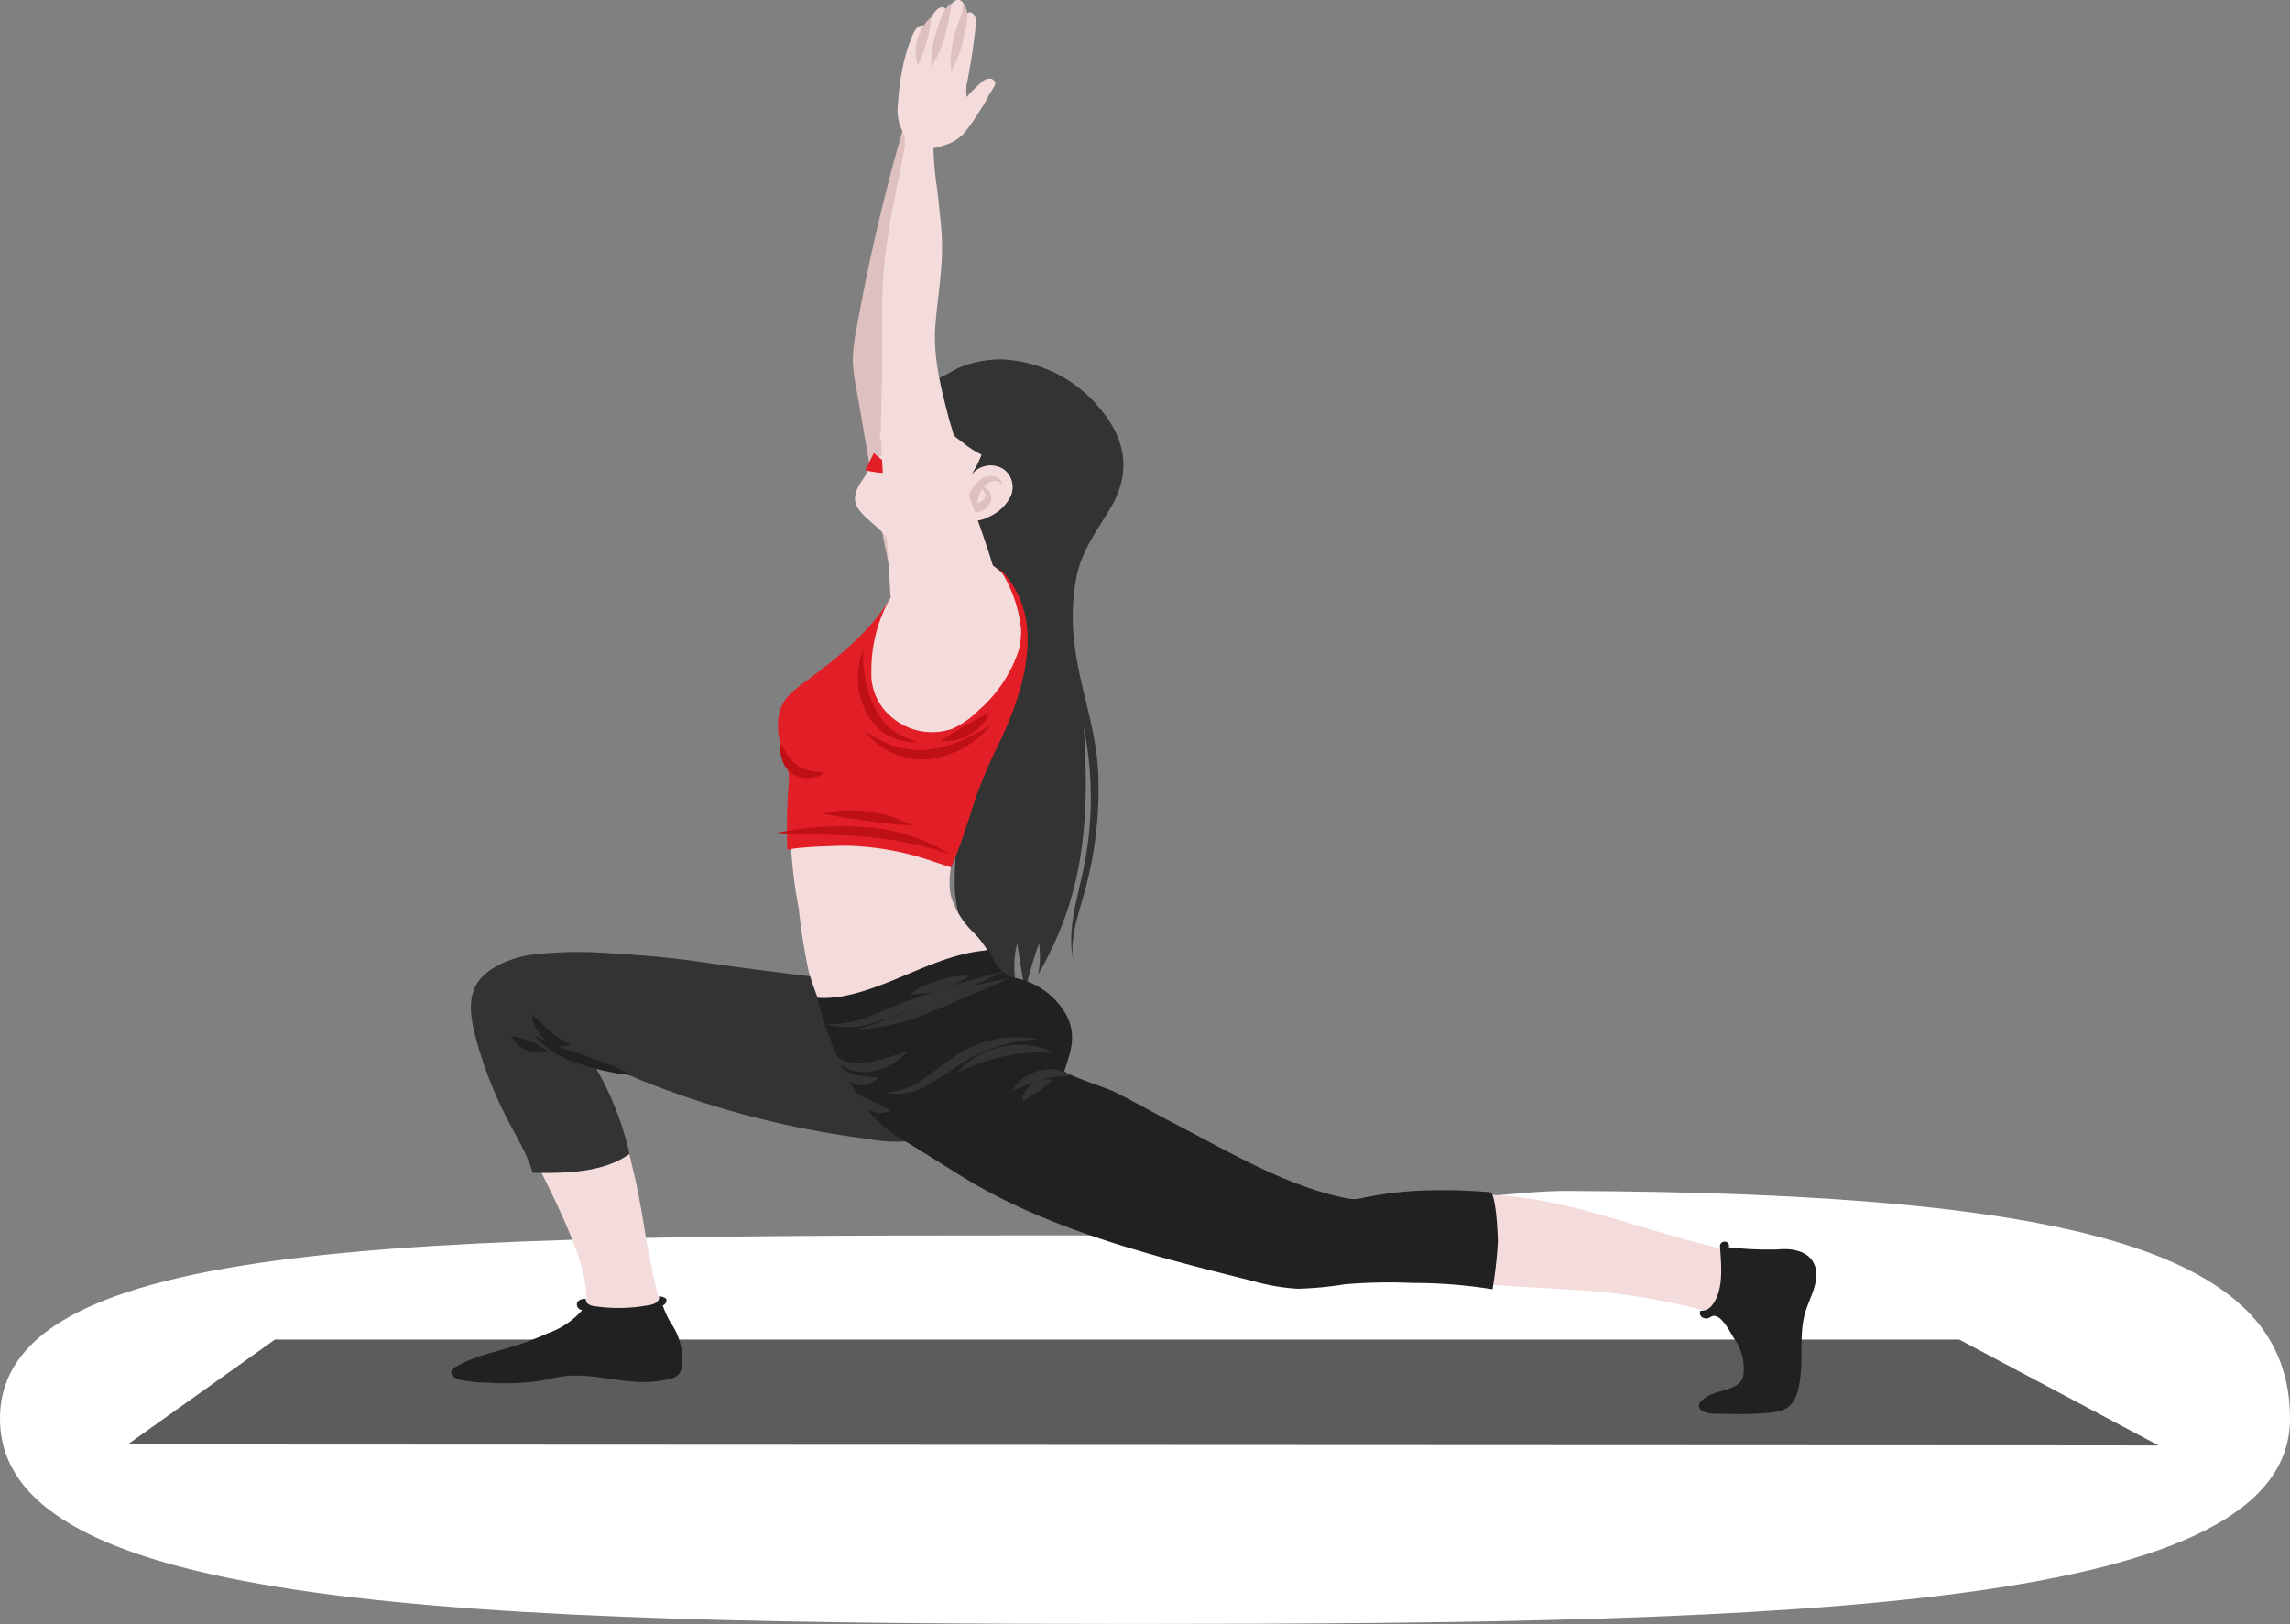 <svg xmlns="http://www.w3.org/2000/svg" xmlns:xlink="http://www.w3.org/1999/xlink" width="229.901" height="163.044" viewBox="0 0 229.901 163.044">
  <rect x="0" y="0" width="229.901" height="163.044" fill="#808080" stroke="none"/>
  <defs>
    <clipPath id="clip-path">
      <rect id="Rectangle_17250" data-name="Rectangle 17250" width="9.736" height="3.976" fill="#212121"/>
    </clipPath>
    <clipPath id="clip-path-2">
      <rect id="Rectangle_17251" data-name="Rectangle 17251" width="3.887" height="3.12" fill="#212121"/>
    </clipPath>
    <clipPath id="clip-path-3">
      <rect id="Rectangle_17252" data-name="Rectangle 17252" width="3.615" height="1.646" fill="#212121"/>
    </clipPath>
    <clipPath id="clip-path-4">
      <rect id="Rectangle_17254" data-name="Rectangle 17254" width="14.042" height="61.271" fill="#333"/>
    </clipPath>
    <clipPath id="clip-path-5">
      <rect id="Rectangle_17257" data-name="Rectangle 17257" width="17.431" height="2.811" fill="#bf1016"/>
    </clipPath>
    <clipPath id="clip-path-6">
      <rect id="Rectangle_17258" data-name="Rectangle 17258" width="8.836" height="1.512" fill="#bf1016"/>
    </clipPath>
    <clipPath id="clip-path-7">
      <rect id="Rectangle_17259" data-name="Rectangle 17259" width="4.464" height="3.45" fill="#bf1016"/>
    </clipPath>
    <clipPath id="clip-path-8">
      <rect id="Rectangle_17260" data-name="Rectangle 17260" width="5.909" height="9.286" fill="#bf1016"/>
    </clipPath>
    <clipPath id="clip-path-9">
      <rect id="Rectangle_17261" data-name="Rectangle 17261" width="4.956" height="2.894" fill="#bf1016"/>
    </clipPath>
    <clipPath id="clip-path-10">
      <rect id="Rectangle_17262" data-name="Rectangle 17262" width="12.717" height="3.512" fill="#bf1016"/>
    </clipPath>
    <clipPath id="clip-path-11">
      <rect id="Rectangle_17267" data-name="Rectangle 17267" width="15.303" height="5.711" fill="#333"/>
    </clipPath>
    <clipPath id="clip-path-12">
      <rect id="Rectangle_17268" data-name="Rectangle 17268" width="9.737" height="2.795" fill="#333"/>
    </clipPath>
    <clipPath id="clip-path-13">
      <rect id="Rectangle_17269" data-name="Rectangle 17269" width="5.801" height="2.234" fill="#333"/>
    </clipPath>
    <clipPath id="clip-path-14">
      <rect id="Rectangle_17270" data-name="Rectangle 17270" width="3.019" height="2.192" fill="#333"/>
    </clipPath>
    <clipPath id="clip-path-15">
      <rect id="Rectangle_17272" data-name="Rectangle 17272" width="7.265" height="2.024" fill="#333"/>
    </clipPath>
    <clipPath id="clip-path-16">
      <rect id="Rectangle_17273" data-name="Rectangle 17273" width="3.449" height="1.553" fill="#333"/>
    </clipPath>
    <clipPath id="clip-path-17">
      <rect id="Rectangle_17274" data-name="Rectangle 17274" width="3.318" height="1.982" fill="#333"/>
    </clipPath>
    <clipPath id="clip-path-18">
      <rect id="Rectangle_17275" data-name="Rectangle 17275" width="17.952" height="5.609" fill="#333"/>
    </clipPath>
    <clipPath id="clip-path-19">
      <rect id="Rectangle_17276" data-name="Rectangle 17276" width="15.151" height="5.17" fill="#333"/>
    </clipPath>
    <clipPath id="clip-path-20">
      <rect id="Rectangle_17277" data-name="Rectangle 17277" width="5.939" height="1.866" fill="#333"/>
    </clipPath>
  </defs>
  <g id="Group_204951" data-name="Group 204951" transform="translate(-1256.55 -6614.636)">
    <path id="Path_20465" data-name="Path 20465" d="M121.986,60.6c9.659,0,34.348-4.5,43.37-4.467,52.74.2,72.615,6.547,72.615,22.858,0,19.011-47.964,20.616-115.984,20.616S8.07,98,8.07,78.993,53.966,60.6,121.986,60.6Z" transform="translate(1248.48 6678.07)" fill="#fff"/>
    <g id="Group_196259" data-name="Group 196259" transform="translate(-758.482 4178.271)">
      <path id="Path_58009" data-name="Path 58009" d="M80.4,249.868l14.782-10.529h169.1l20.008,10.627Z" transform="translate(1947.448 2331.517)" fill="#5c5c5c"/>
      <path id="Path_58011" data-name="Path 58011" d="M111.788,240.292a8.284,8.284,0,0,0,1.853.256,11.2,11.2,0,0,0,4.44-.616c.306-.119.635-.293.7-.578a.833.833,0,0,0-.046-.4,90.284,90.284,0,0,1-2.31-9.993c-.37-2.285-.741-4.574-1.307-6.831-.477-1.9-.772-4.134-2.977-5.116a7.355,7.355,0,0,0-3.307-.352l-5.621.259c1.548,3.486,3.443,6.851,4.972,10.343,1.5,3.432,3.114,7.273,1.828,10.939a1.357,1.357,0,0,0-.123.7,1.037,1.037,0,0,0,.282.485,3.379,3.379,0,0,0,1.621.906" transform="translate(1963.423 2331.484)" fill="#f4dcdc"/>
      <path id="Path_58013" data-name="Path 58013" d="M106,242.884c.777-.137,1.537-.35,2.32-.455,2.4-.322,4.81.382,7.232.533a11.768,11.768,0,0,0,3.648-.3c1.007-.26,1.165-1.11,1.139-1.919a6.545,6.545,0,0,0-1.176-3.7,9.456,9.456,0,0,1-.8-1.733.6.6,0,0,0,.377-.534c0-.3-.517-.342-.754-.425.1.522-.373.8-.885.9a16.451,16.451,0,0,1-5.659.113,1.155,1.155,0,0,1-.634-.26c-.03-.031-.266-.47-.143-.464-.482-.025-1.005.178-.908.688a.605.605,0,0,0,.515.446,8.017,8.017,0,0,1-3.285,2.257c-1,.439-2.012.854-3.059,1.2-2.164.711-4.5,1.134-6.4,2.27a.955.955,0,0,0-.33.275.556.556,0,0,0,.179.7,1.855,1.855,0,0,0,.8.327,15.7,15.7,0,0,0,2.812.261,24.318,24.318,0,0,0,5.014-.181" transform="translate(1963.203 2332.125)" fill="#212121"/>
      <path id="Path_58016" data-name="Path 58016" d="M148.556,210.05a15.288,15.288,0,0,0-4.876-4.331,14.233,14.233,0,0,0-3.2-1.369,23.872,23.872,0,0,0-3.322-.377c-4.831-.609-9.694-1.167-14.478-1.872-3.032-.448-6.093-.751-9.163-.908a39.986,39.986,0,0,0-8.647.137c-2.2.384-4.835,1.536-5.543,3.512-.676,1.885-.028,3.984.491,5.836a39.624,39.624,0,0,0,2.539,6.462c.967,2,2.269,3.942,2.879,6.053,3.4.058,7.111-.022,9.725-1.9a30.71,30.71,0,0,0-3.623-9.042,24.5,24.5,0,0,1,4.515,1.543,92.214,92.214,0,0,0,22.938,5.981,15.671,15.671,0,0,0,6.952-.21,6.394,6.394,0,0,0,4.291-3.877c.569-1.918-.273-3.952-1.482-5.633" transform="translate(1963.272 2330.919)" fill="#333"/>
      <g id="Group_196177" data-name="Group 196177" transform="translate(2068.629 2540.323)">
        <g id="Group_196176" data-name="Group 196176" transform="translate(0 0)" clip-path="url(#clip-path)">
          <path id="Path_58018" data-name="Path 58018" d="M105.137,209.112c.841.334,1.626.74,2.413,1.082.771.359,1.63.547,2.435.847s1.663.562,2.472.9a18.439,18.439,0,0,1,2.415,1.143,18.349,18.349,0,0,1-2.638-.425,21.945,21.945,0,0,1-2.564-.711,11.813,11.813,0,0,1-2.477-1.1,10.739,10.739,0,0,1-2.058-1.742" transform="translate(-105.137 -209.112)" fill="#212121"/>
        </g>
      </g>
      <g id="Group_196180" data-name="Group 196180" transform="translate(2068.445 2538.279)">
        <g id="Group_196179" data-name="Group 196179" transform="translate(0 0)" clip-path="url(#clip-path-2)">
          <path id="Path_58019" data-name="Path 58019" d="M104.959,207.139c.769.543,1.277,1.185,1.863,1.667a7.492,7.492,0,0,0,2.025,1.266,2.032,2.032,0,0,1-1.393.117,3.054,3.054,0,0,1-1.263-.654,3.774,3.774,0,0,1-1.232-2.4" transform="translate(-104.959 -207.138)" fill="#212121"/>
        </g>
      </g>
      <g id="Group_196183" data-name="Group 196183" transform="translate(2066.377 2540.418)">
        <g id="Group_196182" data-name="Group 196182" transform="translate(0 0)" clip-path="url(#clip-path-3)">
          <path id="Path_58020" data-name="Path 58020" d="M102.963,209.2a6.408,6.408,0,0,1,1.915.5,6.042,6.042,0,0,1,1.7,1.012,3.145,3.145,0,0,1-3.616-1.509" transform="translate(-102.963 -209.203)" fill="#212121"/>
        </g>
      </g>
      <path id="Path_58022" data-name="Path 58022" d="M142.13,173.507a1.923,1.923,0,0,0,.374.111,5.594,5.594,0,0,0,2.822-.425c.978-.336,2.06-.795,2.353-1.669a2.648,2.648,0,0,0-.013-1.325,145.944,145.944,0,0,0-6.162-22.983,7.007,7.007,0,0,1-.5-1.93,7.278,7.278,0,0,1,.317-2.113c1.729-7.072,1.981-14.435,2.6-21.631a.826.826,0,0,0-.191-.749,1.129,1.129,0,0,0-.431-.184l-1.871-.5a198.213,198.213,0,0,0-5.063,21.52,15.516,15.516,0,0,0-.326,3.062,16.287,16.287,0,0,0,.3,2.405c.6,3.362,1.151,6.73,1.763,10.09q1.038,5.7,2.312,11.372c.3,1.346,0,4.255,1.707,4.954" transform="translate(1964.611 2327.99)" fill="#dec0c0"/>
      <path id="Path_58023" data-name="Path 58023" d="M159.516,161.176a8.992,8.992,0,0,0,2.736-6.05,9.455,9.455,0,0,0-2.5-6.433c-3.443-3.922-11.807-6.17-15.617-1.39-.5.631-.871,1.339-1.4,1.953a3.275,3.275,0,0,1-2.164,1.213c-.616.046-1.392-.083-1.721.369-.355.488.224,1.09.246,1.667.031.8-.6,1.03-1.29,1.38a3.579,3.579,0,0,1-.641,1.54c-1.914,2.654-.571,3.291,1.627,5.311a4.285,4.285,0,0,1,1.343,3.408q.109,3.124.219,6.247a2.108,2.108,0,0,0,.525,1.6,2.805,2.805,0,0,0,1.469.511,38.108,38.108,0,0,0,5.3.38,1.021,1.021,0,0,0,.718-.181.745.745,0,0,0,.138-.608,9.593,9.593,0,0,1,1.221-5.229,2.883,2.883,0,0,1,.9-1.07,4.391,4.391,0,0,1,1.338-.487,16.226,16.226,0,0,0,7.552-4.131" transform="translate(1964.619 2328.876)" fill="#f4dcdc"/>
      <path id="Path_58024" data-name="Path 58024" d="M156.782,200.4c2.5-6.4,2.639-13.133,2.18-19.818a35.25,35.25,0,0,1-.036,14.245c-.655,3.13-1.738,6.331-.94,9.437-.57-2.219.508-5.157,1.092-7.307a38.714,38.714,0,0,0,1.328-12.019c-.212-4.091-1.666-7.9-2.252-11.9a21.764,21.764,0,0,1,.076-7.6c.548-2.629,2.011-4.557,3.393-6.867,2.124-3.551,1.629-6.92-1.085-10.093a13.435,13.435,0,0,0-9.906-4.871,10.92,10.92,0,0,0-3.978.748c-1.177.465-2.065,1.364-3.436,1.377a9.8,9.8,0,0,0,1.94,4.786,11.62,11.62,0,0,0,1.69,1.453,9.118,9.118,0,0,0,1.869,1.2,10.18,10.18,0,0,1-1.012,2,2.431,2.431,0,0,1,3.244-.522,2.262,2.262,0,0,1,.7,2.692,4.445,4.445,0,0,1-2.24,2.121,3.285,3.285,0,0,1-1.557.4,1.372,1.372,0,0,1-1.264-.766c.2.589-.491,2.32-.62,2.977a17.024,17.024,0,0,0-.279,3.823,75.8,75.8,0,0,0,.964,7.745,53.976,53.976,0,0,1,.2,12.793,75.447,75.447,0,0,0-.85,9.329,13.7,13.7,0,0,0,3.018,8.834,4.689,4.689,0,0,1-.385-1.9,33.067,33.067,0,0,1,3.762,4.636,9.62,9.62,0,0,1-.121-5.1q.389,2.434.776,4.868a41.04,41.04,0,0,1,1.424-4.863,9.444,9.444,0,0,1-.089,3.124,35.894,35.894,0,0,0,2.391-4.958" transform="translate(1964.871 2328.84)" fill="#333"/>
      <g id="Group_196189" data-name="Group 196189" transform="translate(2108.093 2473.867)">
        <g id="Group_196188" data-name="Group 196188" transform="translate(0 0)" clip-path="url(#clip-path-4)">
          <path id="Path_58025" data-name="Path 58025" d="M146.88,186.348c-.545,5.255-1.672,10.643.333,15.743a5.04,5.04,0,0,0,1.314,2.069,11.8,11.8,0,0,1,.161-2.827q1.295,2.481,2.676,4.915a17.028,17.028,0,0,0-.394-3.786,34.174,34.174,0,0,1-.182-3.988,22.311,22.311,0,0,1,1.408-7.745,74.727,74.727,0,0,0-.969,8.454,86.217,86.217,0,0,1,3.064-9.922,94.536,94.536,0,0,0-1.479,15.794c2.016-5.906,1.119-12.492,3.058-18.426-1.058,4.9-1.079,9.956-1.1,14.968.2-3.574.71-7.12,1.234-10.657.449-3.031,1.239-6.075,1.254-9.147.029-5.923-1.782-11.835-1.11-17.751.2-1.752.646-3.471.79-5.229.241-2.942-.864-6.826-4.472-6.4a5.8,5.8,0,0,0-3.6,1.486,7.079,7.079,0,0,1,1.439-2.37.386.386,0,0,0,.091-.225c-.006-.141-.156-.226-.291-.265a2.9,2.9,0,0,0-1.309.028c-1.353.244-3.368-.555-1.573-1.7.955-.61,2.844-1.887,4.016-1.85a9.777,9.777,0,0,0-3.2.511c-.322.1-2.354,1.014-2.337,1.041a.29.29,0,0,1-.039-.16c-.012-.595.519-1.039,1-1.39l1.13-.819-2.312.92c-.238.1-.545.178-.724-.006a.445.445,0,0,1-.039-.509,1.252,1.252,0,0,1,.376-.391,18.376,18.376,0,0,1,2.755-1.738c-.371.138-4.327,1.753-4.429,1.509q-.1-.239-.2-.477c.208.932.548,4.425,1.959,4.425a11.675,11.675,0,0,0,1.69,1.453,9.174,9.174,0,0,0,1.87,1.2,10.2,10.2,0,0,1-1.013,1.995,2.431,2.431,0,0,1,3.245-.521,2.26,2.26,0,0,1,.7,2.691,4.441,4.441,0,0,1-2.24,2.121,3.282,3.282,0,0,1-1.556.4,1.374,1.374,0,0,1-1.265-.766c.2.589-.49,2.321-.619,2.977a17.026,17.026,0,0,0-.279,3.823,76.092,76.092,0,0,0,.963,7.745,53.867,53.867,0,0,1,.2,12.793" transform="translate(-143.222 -144.977)" fill="#333"/>
        </g>
      </g>
      <path id="Path_58026" data-name="Path 58026" d="M138.106,152.675a7.786,7.786,0,0,0,1.419,1.065,2.706,2.706,0,0,0,1.743.316,3.194,3.194,0,0,1-1.942.628,9.032,9.032,0,0,1-2.079-.282Z" transform="translate(1964.655 2329.169)" fill="#e21f26"/>
      <path id="Path_58027" data-name="Path 58027" d="M150.6,155.775a.8.8,0,0,0-.824-.366,1.359,1.359,0,0,0-.756.384,2.979,2.979,0,0,0-.851,1.57.784.784,0,0,0-.026.259c0-.021-.08-.042-.017-.021a.912.912,0,0,0,.6-.3.633.633,0,0,0,.179-.66.956.956,0,0,0-.716-.582,1.028,1.028,0,0,1,1.115.327,1.163,1.163,0,0,1,.035,1.351,1.577,1.577,0,0,1-1.181.777.89.89,0,0,1-.882-.528,1.4,1.4,0,0,1-.053-.8,3.065,3.065,0,0,1,1.357-2,1.681,1.681,0,0,1,1.244-.248c.4.1.82.426.777.834" transform="translate(1965.015 2329.25)" fill="#dec0c0"/>
      <path id="Path_58028" data-name="Path 58028" d="M146.024,194.752a18.743,18.743,0,0,1,1.048-4.332,85.618,85.618,0,0,1,4.368-10.709c1.611-3.311,2.844-7.324,1.919-10.993-.583-2.315-1.653-5.239-4.749-5.726a7.768,7.768,0,0,0-5.1,1.173,13.143,13.143,0,0,0-1.938,1.458,9.5,9.5,0,0,0-1.546,1.306c-.424.571-.737,1.214-1.136,1.8a21.241,21.241,0,0,1-2.241,2.592,29.033,29.033,0,0,1-3.71,3c-1.983,1.493-3.933,3.395-3.924,5.669.008,2.2,1.378,3.77,1.127,6.007a45.617,45.617,0,0,0,.725,12.048,61.871,61.871,0,0,0,1,6.337,32.51,32.51,0,0,0,2.364,5.827c.957,1.982,1.906,2.52,4.026,1.939a30.9,30.9,0,0,0,5.962-2.044c.1-.048.191-.094.287-.139,1.4-.66,2.863-1.187,4.2-1.977,1.16-.683,2.468-1.734,2.159-3.238a9.54,9.54,0,0,0-2.488-4.34,8.511,8.511,0,0,1-2.238-3.62,7.289,7.289,0,0,1-.109-2.034" transform="translate(1964.357 2329.54)" fill="#f4dcdc"/>
      <path id="Path_58030" data-name="Path 58030" d="M153.179,169.747a7.329,7.329,0,0,1-.248,2.4,13.655,13.655,0,0,1-4,5.958,9.194,9.194,0,0,1-2.579,1.828,6.2,6.2,0,0,1-6.219-1.2,5.612,5.612,0,0,1-1.965-4.6,14.546,14.546,0,0,1,1.985-7.452c-1.944,3.366-5.273,6.089-8.551,8.5a11.512,11.512,0,0,0-1.9,1.616,4,4,0,0,0-.9,2.645c-.189,2.1,1.22,3.778,1.077,5.826a57.575,57.575,0,0,0-.149,6.922c-.019-.363,5.486-.5,6-.486a28.574,28.574,0,0,1,5.971.789c.979.237,1.939.533,2.889.864.163.057,1.591.521,1.587.529.944-2.235,1.672-4.522,2.4-6.835a51.3,51.3,0,0,1,2.612-6.064c2.465-5.343,4.581-12.421-.192-17.144a13.648,13.648,0,0,1,2.173,5.907" transform="translate(1964.349 2329.573)" fill="#e21f26"/>
      <g id="Group_196198" data-name="Group 196198" transform="translate(2092.975 2519.322)">
        <g id="Group_196197" data-name="Group 196197" transform="translate(0 0)" clip-path="url(#clip-path-5)">
          <path id="Path_58032" data-name="Path 58032" d="M128.632,189.511a32.212,32.212,0,0,1,8.922-.572,18,18,0,0,1,8.509,2.716,34.328,34.328,0,0,0-8.591-1.755c-2.912-.265-5.857-.221-8.84-.389" transform="translate(-128.632 -188.844)" fill="#bf1016"/>
        </g>
      </g>
      <g id="Group_196201" data-name="Group 196201" transform="translate(2097.713 2517.713)">
        <g id="Group_196200" data-name="Group 196200" transform="translate(0 0)" clip-path="url(#clip-path-6)">
          <path id="Path_58033" data-name="Path 58033" d="M133.205,187.617a11.892,11.892,0,0,1,4.524-.2,11.738,11.738,0,0,1,4.312,1.391c-1.537-.042-2.98-.254-4.439-.435-1.455-.21-2.9-.386-4.4-.751" transform="translate(-133.205 -187.291)" fill="#bf1016"/>
        </g>
      </g>
      <g id="Group_196204" data-name="Group 196204" transform="translate(2093.347 2511.043)">
        <g id="Group_196203" data-name="Group 196203" transform="translate(0 0)" clip-path="url(#clip-path-7)">
          <path id="Path_58034" data-name="Path 58034" d="M129.014,180.855c.325.442.578.884.855,1.275a3.47,3.47,0,0,0,.887.939,4.063,4.063,0,0,0,1.221.484,6.794,6.794,0,0,0,1.48.174,2.43,2.43,0,0,1-1.54.576,2.942,2.942,0,0,1-1.683-.425,2.74,2.74,0,0,1-1.034-1.412,3.616,3.616,0,0,1-.185-1.61" transform="translate(-128.991 -180.855)" fill="#bf1016"/>
        </g>
      </g>
      <g id="Group_196207" data-name="Group 196207" transform="translate(2101.149 2501.56)">
        <g id="Group_196206" data-name="Group 196206" transform="translate(0 0)" clip-path="url(#clip-path-8)">
          <path id="Path_58035" data-name="Path 58035" d="M137.083,171.7a11.843,11.843,0,0,0,1.066,5.709,6.5,6.5,0,0,0,1.671,2.24,8.008,8.008,0,0,0,2.61,1.323,5.118,5.118,0,0,1-3.044-.709,5.733,5.733,0,0,1-2.1-2.43,7.2,7.2,0,0,1-.763-3.082,7.74,7.74,0,0,1,.561-3.053" transform="translate(-136.521 -171.702)" fill="#bf1016"/>
        </g>
      </g>
      <g id="Group_196210" data-name="Group 196210" transform="translate(2109.423 2507.91)">
        <g id="Group_196209" data-name="Group 196209" transform="translate(0 0)" clip-path="url(#clip-path-9)">
          <path id="Path_58036" data-name="Path 58036" d="M144.506,180.7c.838-.609,1.644-1.029,2.442-1.5.811-.45,1.576-.923,2.514-1.364a4.6,4.6,0,0,1-2.036,2.2,4.826,4.826,0,0,1-2.92.665" transform="translate(-144.506 -177.831)" fill="#bf1016"/>
        </g>
      </g>
      <g id="Group_196213" data-name="Group 196213" transform="translate(2101.855 2509.096)">
        <g id="Group_196212" data-name="Group 196212" transform="translate(0 0)" clip-path="url(#clip-path-10)">
          <path id="Path_58037" data-name="Path 58037" d="M137.2,179.594a11.194,11.194,0,0,0,3.074,1.58,8.232,8.232,0,0,0,3.3.323,11.4,11.4,0,0,0,3.255-.871,23.416,23.416,0,0,0,3.088-1.651,9.557,9.557,0,0,1-6.248,3.481,7.233,7.233,0,0,1-3.663-.581,7.008,7.008,0,0,1-2.806-2.281" transform="translate(-137.202 -178.975)" fill="#bf1016"/>
        </g>
      </g>
      <path id="Path_58038" data-name="Path 58038" d="M144.386,123.594c-.2.051-.351.073-.35.028a33.318,33.318,0,0,0,.385,4.244c.148,1.455.336,2.908.434,4.367.213,3.161-.405,6.188-.632,9.286-.236,3.227.618,6.44,1.436,9.566.829,2.514,1.093,5.189,2.008,7.68.817,2.223,1.612,4.46,2.316,6.74a23.066,23.066,0,0,1,1.176,5.192,7.816,7.816,0,0,1-1.268,5.1,3.464,3.464,0,0,1-1.267,1.156,4.669,4.669,0,0,1-1.758.379c-2.27.143-5.076.144-6.188-1.9a8.262,8.262,0,0,1-.746-3.5l-.917-14.6c-.1-1.639-.205-3.279-.233-4.92-.027-1.587.016-3.176.059-4.764.115-4.248-.16-8.667.316-12.873.411-3.646,1.212-7.14,1.892-10.732a3.732,3.732,0,0,0,.082-1.462,10.846,10.846,0,0,0-.492-1.278,5.366,5.366,0,0,1-.163-2.16,25.313,25.313,0,0,1,.64-4.353,15.92,15.92,0,0,1,.68-2.11c.177-.439.419-1.265,1.086-1.34a.164.164,0,0,1,.1.015.133.133,0,0,1,.04.128l-.087,1.207c.139-.537,1.142-3.525,2.147-3.143.262.1.274.41.245.656a3.488,3.488,0,0,1,.68-1.2.707.707,0,0,1,.64-.207.753.753,0,0,1,.5.676,2.762,2.762,0,0,1-.076,1.206c.123-.423.548-.962,1.021-.425a1.316,1.316,0,0,1,.192,1.047q-.292,2.792-.826,5.56a4.091,4.091,0,0,0-.086,1.668,15.727,15.727,0,0,1,1.519-1.511,1.194,1.194,0,0,1,.839-.34.563.563,0,0,1,.5.416c.046.3-.52,1.022-.665,1.308a9.242,9.242,0,0,1-.76,1.32,22.073,22.073,0,0,1-1.706,2.454,4.686,4.686,0,0,1-1.52,1.037c-.062.027-.752.269-1.186.378" transform="translate(1964.71 2327.58)" fill="#f4dcdc"/>
      <path id="Path_58040" data-name="Path 58040" d="M145.83,109a6.618,6.618,0,0,0-.416,1.638,14.873,14.873,0,0,1-.374,1.68,11.193,11.193,0,0,1-1.419,3.176,11.108,11.108,0,0,1,.5-3.452,15.023,15.023,0,0,1,.583-1.634A2.751,2.751,0,0,1,145.83,109" transform="translate(1964.885 2327.588)" fill="#dec0c0"/>
      <path id="Path_58041" data-name="Path 58041" d="M146.751,109.038a2.38,2.38,0,0,1,.424,1.829,17.225,17.225,0,0,1-.366,1.753,11.83,11.83,0,0,1-1.26,3.345,11.8,11.8,0,0,1,.326-3.584,14.36,14.36,0,0,1,.567-1.676,4.116,4.116,0,0,0,.309-1.667" transform="translate(1964.954 2327.589)" fill="#dec0c0"/>
      <path id="Path_58042" data-name="Path 58042" d="M143.7,110.447a12.939,12.939,0,0,1-.475,2.481,11.746,11.746,0,0,1-.88,2.37,4.3,4.3,0,0,1-.049-2.627,4.237,4.237,0,0,1,1.4-2.224" transform="translate(1964.831 2327.64)" fill="#dec0c0"/>
      <path id="Path_58043" data-name="Path 58043" d="M192.512,225.861c.117-.595.481-1.06,1.454-1.17,5.463-.621,10.968.644,16.191,2.167s10.409,3.326,15.887,3.837q-1.021,3.429-2.043,6.858a66.4,66.4,0,0,0-15.832-3.342c-1.4-.11-15.73-.9-15.708-1.067a47.486,47.486,0,0,0,.083-5.4,8.6,8.6,0,0,1-.031-1.879" transform="translate(1966.653 2331.77)" fill="#f4dcdc"/>
      <path id="Path_58045" data-name="Path 58045" d="M228.154,243.064c.351-2.289-.118-4.66.543-6.9.282-.951.763-1.855.987-2.817.572-2.45-1.041-3.734-3.762-3.475a33.519,33.519,0,0,1-4.916-.223.4.4,0,0,0-.275-.545.486.486,0,0,0-.59.3.719.719,0,0,0-.006.189c.111,1.774.429,4.361-.828,5.92a1.334,1.334,0,0,1-1.148.509.528.528,0,0,0,.2.672.746.746,0,0,0,.8-.021c.92-.675,1.954,1.44,2.345,2.07a5.221,5.221,0,0,1,.965,3.835c-.356,1.441-2.433,1.338-3.594,2.043-.45.274-1.126.729-.742,1.264.457.633,2.035.46,2.748.488a32.927,32.927,0,0,0,4.019-.087,5.6,5.6,0,0,0,1.479-.268c1.322-.489,1.6-1.863,1.77-2.962" transform="translate(1967.579 2331.935)" fill="#212121"/>
      <path id="Path_58047" data-name="Path 58047" d="M193.831,224.971a55.731,55.731,0,0,1,6.293.176c.625.051.8,4.5.795,5.014a43.655,43.655,0,0,1-.539,4.732,49.555,49.555,0,0,0-8.064-.633,51.368,51.368,0,0,0-6.756.134,36.165,36.165,0,0,1-4.71.447,21.039,21.039,0,0,1-4.566-.786c-10.232-2.555-20.69-5.2-29.333-10.588-2.029-1.265-4.052-2.547-6.094-3.774a12.2,12.2,0,0,1-4.3-4.407,33.751,33.751,0,0,1-3.951-9.663c2.366.2,5.051-.739,7.227-1.605,3.113-1.239,6.159-2.8,9.564-3.133.259-.025.133-.067.392-.083.526,1.187,1.247,2.531,2.672,2.837a7.615,7.615,0,0,1,5.075,3.6c1.133,2.082.542,3.7-.133,5.724-.1.309,4.4,1.793,4.949,2.068,2.064,1.031,4.061,2.173,6.108,3.231,5.229,2.7,11.18,6.273,17.175,7.478a4.242,4.242,0,0,0,.817.1,5.114,5.114,0,0,0,1.077-.156,36.263,36.263,0,0,1,6.3-.718" transform="translate(1964.487 2330.911)" fill="#212121"/>
      <g id="Group_196228" data-name="Group 196228" transform="translate(2103.877 2540.498)">
        <g id="Group_196227" data-name="Group 196227" transform="translate(0 0)" clip-path="url(#clip-path-11)">
          <path id="Path_58049" data-name="Path 58049" d="M139.153,214.864a7.584,7.584,0,0,0,3.776-1.334c1.121-.729,2.151-1.644,3.347-2.432a11.25,11.25,0,0,1,8.18-1.62,16.3,16.3,0,0,0-7.656,2.429,40.954,40.954,0,0,1-3.5,2.273,6.1,6.1,0,0,1-4.148.683" transform="translate(-139.153 -209.28)" fill="#333"/>
        </g>
      </g>
      <g id="Group_196231" data-name="Group 196231" transform="translate(2111.108 2541.275)">
        <g id="Group_196230" data-name="Group 196230" transform="translate(0 0)" clip-path="url(#clip-path-12)">
          <path id="Path_58050" data-name="Path 58050" d="M146.132,212.826a7.959,7.959,0,0,1,4.539-2.6,7.792,7.792,0,0,1,5.2.573,19.11,19.11,0,0,0-5,.37,19.885,19.885,0,0,0-4.736,1.656" transform="translate(-146.132 -210.03)" fill="#333"/>
        </g>
      </g>
      <g id="Group_196234" data-name="Group 196234" transform="translate(2116.662 2543.693)">
        <g id="Group_196233" data-name="Group 196233" transform="translate(0 0)" clip-path="url(#clip-path-13)">
          <path id="Path_58051" data-name="Path 58051" d="M151.492,214.6a3.461,3.461,0,0,1,1.072-1.271,4.871,4.871,0,0,1,1.492-.769,4.189,4.189,0,0,1,1.694-.166,2.6,2.6,0,0,1,1.542.68,8.133,8.133,0,0,0-2.955.408,24.021,24.021,0,0,0-2.845,1.118" transform="translate(-151.492 -212.363)" fill="#333"/>
        </g>
      </g>
      <g id="Group_196237" data-name="Group 196237" transform="translate(2117.682 2544.721)">
        <g id="Group_196236" data-name="Group 196236" transform="translate(0 0)" clip-path="url(#clip-path-14)">
          <path id="Path_58052" data-name="Path 58052" d="M155.5,213.47a12.574,12.574,0,0,1-1.466,1.115c-.48.312-.912.609-1.552.962a2.126,2.126,0,0,1,1.014-1.762,2.268,2.268,0,0,1,2-.315" transform="translate(-152.476 -213.356)" fill="#333"/>
        </g>
      </g>
      <g id="Group_196243" data-name="Group 196243" transform="translate(2098.882 2541.957)">
        <g id="Group_196242" data-name="Group 196242" transform="translate(0 0)" clip-path="url(#clip-path-15)">
          <path id="Path_58054" data-name="Path 58054" d="M134.333,210.935a2.49,2.49,0,0,0,1.624.831,8.018,8.018,0,0,0,1.851-.055c1.225-.16,2.428-.7,3.789-1.023a7.271,7.271,0,0,1-1.643,1.264,5.816,5.816,0,0,1-2.007.713,4.99,4.99,0,0,1-2.163-.17,2.055,2.055,0,0,1-1.451-1.561" transform="translate(-134.333 -210.688)" fill="#333"/>
        </g>
      </g>
      <g id="Group_196246" data-name="Group 196246" transform="translate(2099.717 2543.773)">
        <g id="Group_196245" data-name="Group 196245" transform="translate(0 0)" clip-path="url(#clip-path-16)">
          <path id="Path_58055" data-name="Path 58055" d="M135.138,212.441a5.828,5.828,0,0,0,1.63.579c.5.1,1.092.068,1.82.249a2.208,2.208,0,0,1-1.978.7,1.852,1.852,0,0,1-1.022-.534,1.561,1.561,0,0,1-.45-1" transform="translate(-135.138 -212.441)" fill="#333"/>
        </g>
      </g>
      <g id="Group_196249" data-name="Group 196249" transform="translate(2101.089 2546.119)">
        <g id="Group_196248" data-name="Group 196248" transform="translate(0 0)" clip-path="url(#clip-path-17)">
          <path id="Path_58056" data-name="Path 58056" d="M136.464,214.7a17.957,17.957,0,0,0,1.63.861,9.513,9.513,0,0,1,1.687.911,2.526,2.526,0,0,1-2.1-.038,1.985,1.985,0,0,1-1.221-1.734" transform="translate(-136.463 -214.704)" fill="#333"/>
        </g>
      </g>
      <g id="Group_196252" data-name="Group 196252" transform="translate(2097.864 2533.887)">
        <g id="Group_196251" data-name="Group 196251" transform="translate(0 0)" clip-path="url(#clip-path-18)">
          <path id="Path_58057" data-name="Path 58057" d="M133.35,208.166a9.745,9.745,0,0,0,4.524-.792c1.434-.553,2.892-1.206,4.381-1.723A81.1,81.1,0,0,1,151.3,202.9a81.5,81.5,0,0,1-8.716,3.657c-1.492.5-2.926,1.1-4.482,1.531a7.734,7.734,0,0,1-4.754.078" transform="translate(-133.35 -202.9)" fill="#333"/>
        </g>
      </g>
      <g id="Group_196255" data-name="Group 196255" transform="translate(2101.125 2534.548)">
        <g id="Group_196254" data-name="Group 196254" transform="translate(0 0)" clip-path="url(#clip-path-19)">
          <path id="Path_58058" data-name="Path 58058" d="M136.5,208.708c2.578-.788,4.983-1.813,7.451-2.839,1.249-.494,2.491-.984,3.773-1.407,1.315-.41,2.63-.554,3.926-.923a25.342,25.342,0,0,1-3.669,1.63c-1.205.559-2.435,1.087-3.665,1.593a21.973,21.973,0,0,1-7.816,1.947" transform="translate(-136.498 -203.538)" fill="#333"/>
        </g>
      </g>
      <g id="Group_196258" data-name="Group 196258" transform="translate(2106.419 2534.311)">
        <g id="Group_196257" data-name="Group 196257" transform="translate(0 0)" clip-path="url(#clip-path-20)">
          <path id="Path_58059" data-name="Path 58059" d="M141.606,205.167a9.225,9.225,0,0,1,2.827-1.384,9.125,9.125,0,0,1,3.113-.464,9.157,9.157,0,0,1-2.827,1.384,9.256,9.256,0,0,1-3.113.464" transform="translate(-141.606 -203.309)" fill="#333"/>
        </g>
      </g>
    </g>
  </g>
</svg>
